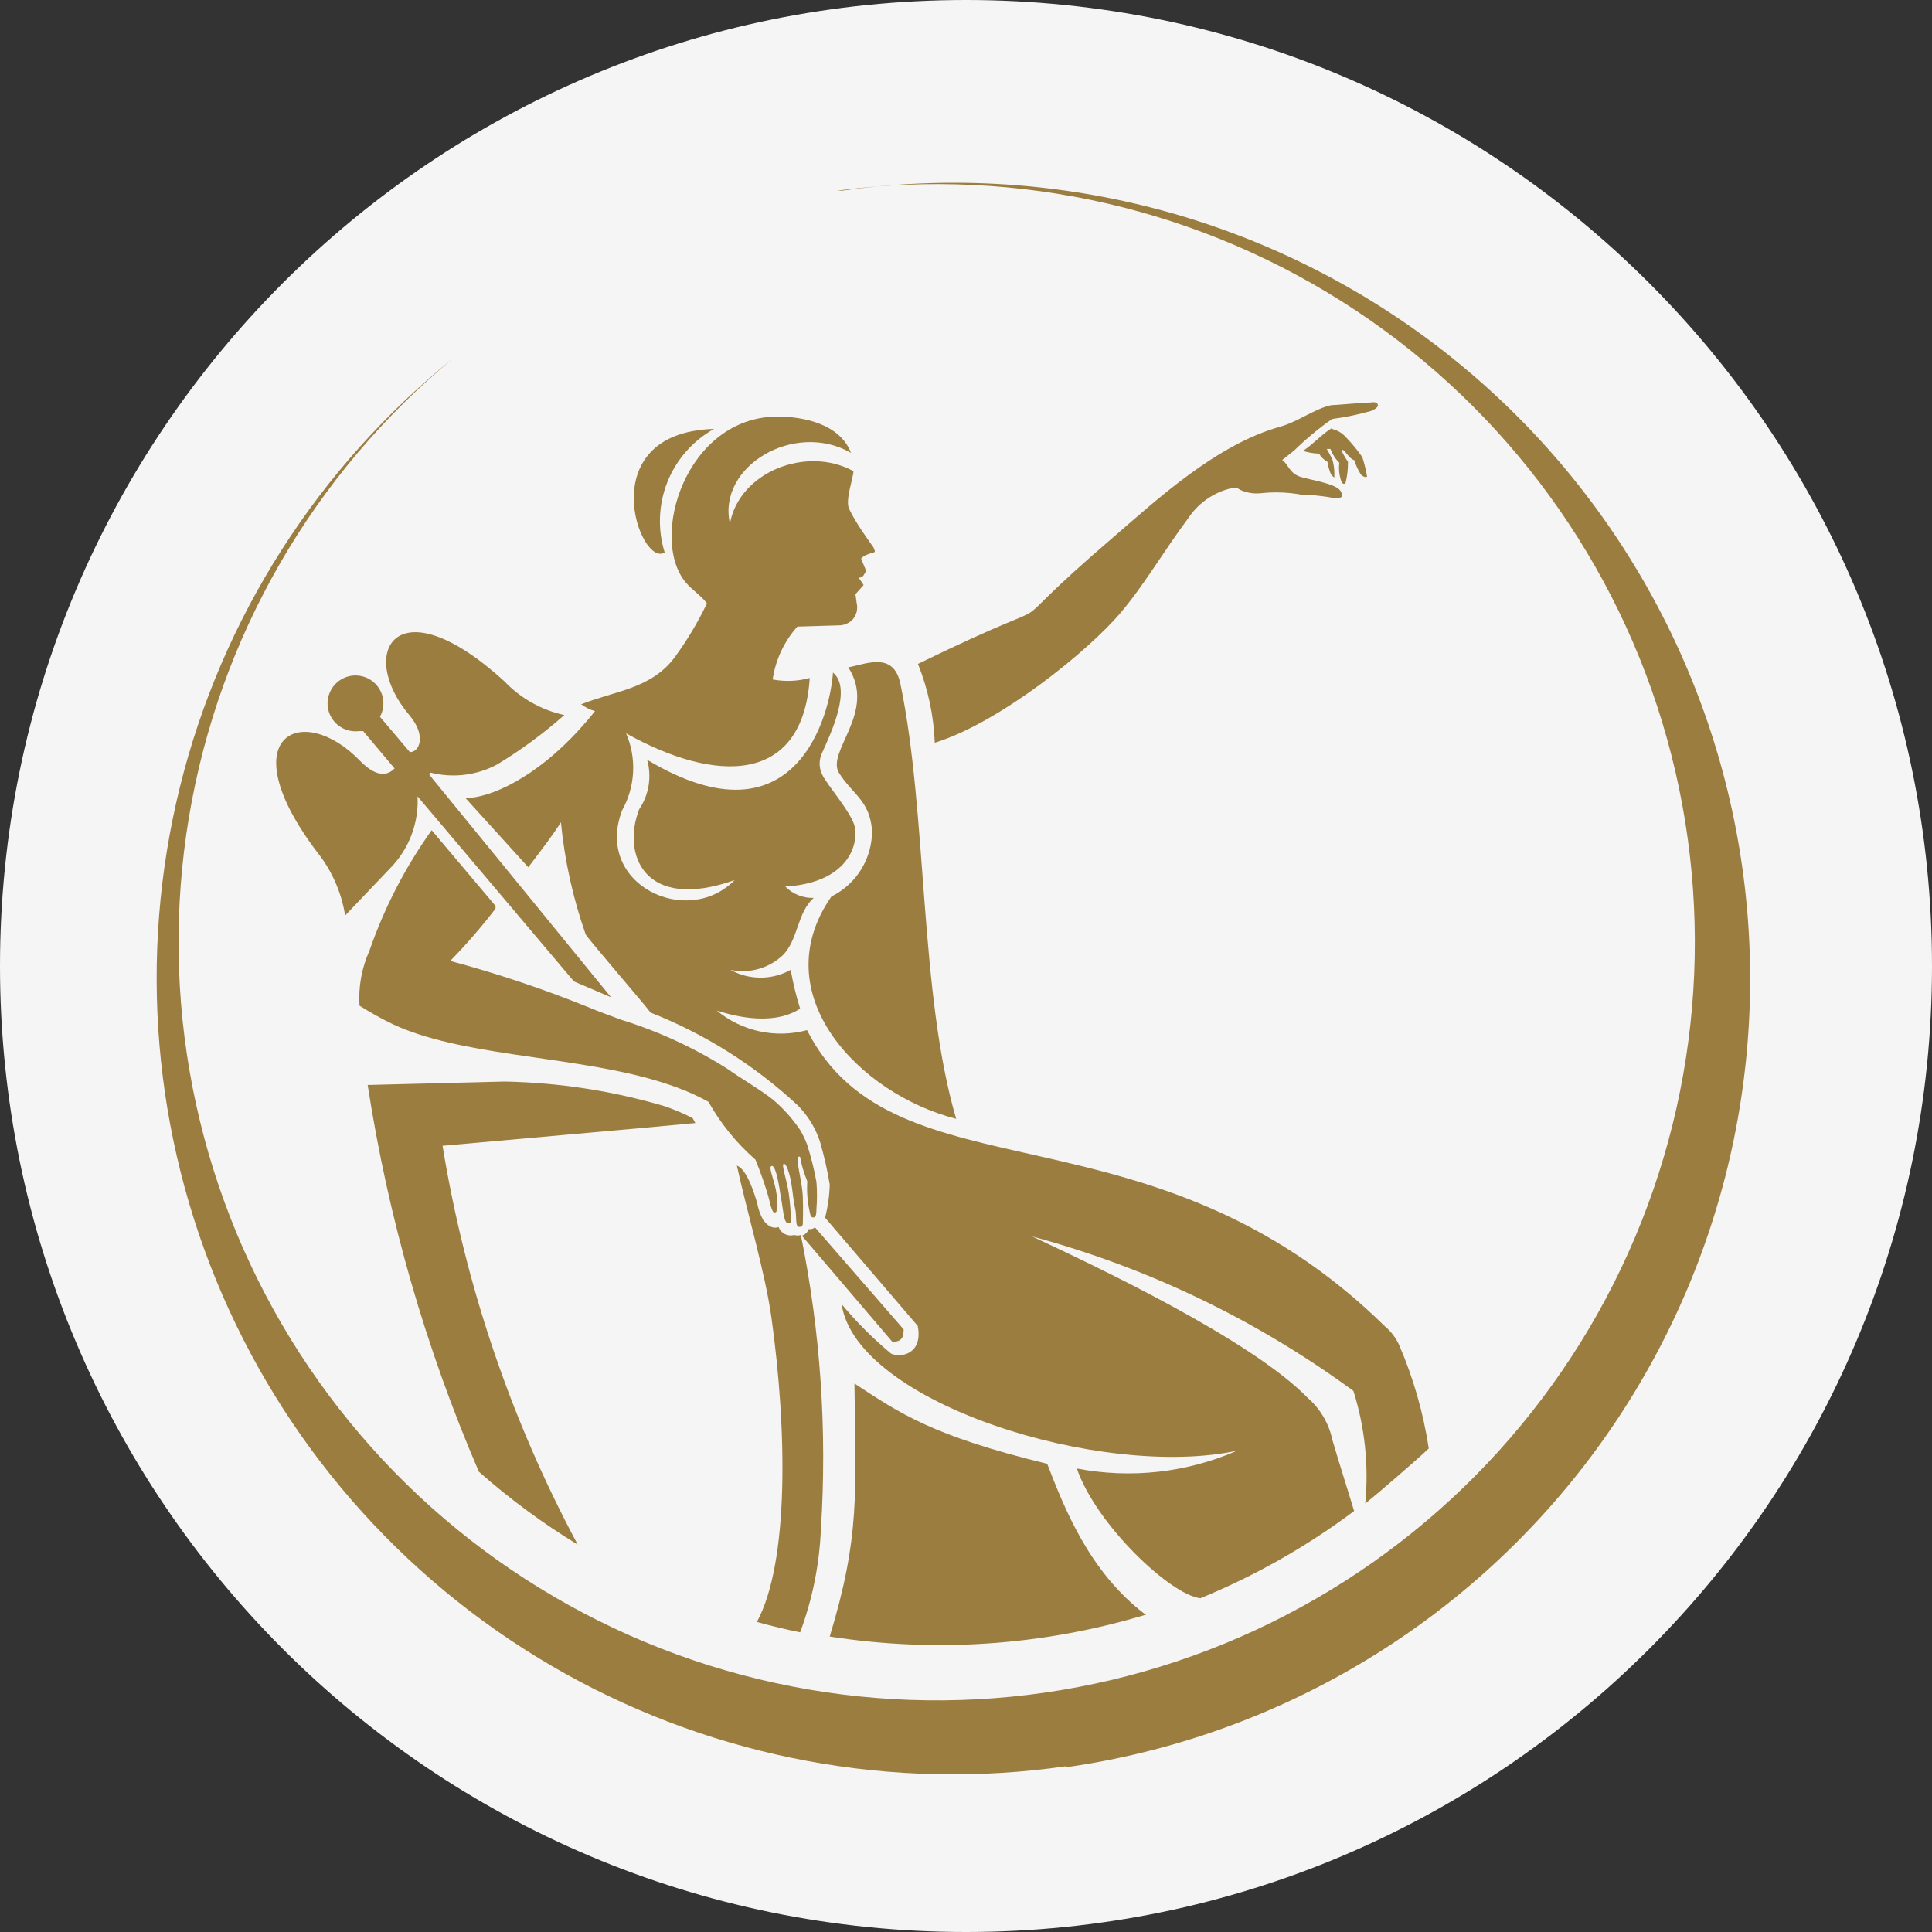 <svg width="74" height="74" viewBox="0 0 74 74" fill="none" xmlns="http://www.w3.org/2000/svg">
<rect x="0" y="0" width="74" height="74" fill="#333333" stroke="none"/>
<g clip-path="url(#clip0_1152_136808)">
<path d="M74 37C74 16.566 57.434 0 37 0C16.566 0 0 16.566 0 37C0 57.434 16.566 74 37 74C57.434 74 74 57.434 74 37Z" fill="#F5F5F5"/>
<path fill-rule="evenodd" clip-rule="evenodd" d="M36.627 42.854C32.907 41.908 29.244 38.074 31.847 34.336C32.322 34.102 32.721 33.737 32.996 33.284C33.271 32.831 33.411 32.31 33.4 31.78C33.295 30.644 32.661 30.436 32.141 29.613C31.62 28.789 33.598 27.275 32.491 25.562C33.182 25.429 34.232 24.946 34.488 26.196C35.529 31.184 35.207 38.055 36.627 42.864V42.854Z" fill="#9C7D40"/>
<path fill-rule="evenodd" clip-rule="evenodd" d="M40.831 67.652C34.213 68.603 27.466 67.352 21.629 64.093C15.792 60.833 11.188 55.746 8.524 49.614C5.861 43.482 5.287 36.645 6.889 30.154C8.492 23.664 12.184 17.88 17.395 13.693C11.995 18.149 8.386 24.407 7.235 31.314C6.083 38.221 7.466 45.311 11.128 51.279C14.791 57.246 20.486 61.69 27.166 63.791C33.846 65.891 41.059 65.508 47.478 62.711C53.897 59.913 59.089 54.891 62.098 48.568C65.107 42.246 65.731 35.049 63.853 28.303C61.975 21.558 57.724 15.717 51.881 11.859C46.038 8 38.998 6.382 32.056 7.304H32.246C36.211 6.74 40.248 6.963 44.127 7.959C48.006 8.956 51.651 10.707 54.853 13.112C58.055 15.517 60.752 18.529 62.791 21.977C64.829 25.424 66.168 29.239 66.731 33.205C67.295 37.169 67.072 41.207 66.076 45.086C65.079 48.965 63.328 52.609 60.923 55.812C58.518 59.014 55.506 61.711 52.058 63.749C48.611 65.787 44.796 67.127 40.831 67.69V67.652Z" fill="#9C7D40"/>
<path fill-rule="evenodd" clip-rule="evenodd" d="M14.554 27.455L15.7 28.808C16.069 28.808 16.334 28.183 15.7 27.417C13.636 25.003 15.179 22.315 19.325 26.101C19.943 26.749 20.74 27.198 21.615 27.388C20.816 28.096 19.954 28.729 19.041 29.281C18.261 29.699 17.353 29.811 16.495 29.594L16.447 29.679L23.404 38.197L21.985 37.592L15.993 30.503C16.019 31.009 15.939 31.516 15.758 31.99C15.577 32.465 15.299 32.896 14.943 33.257L13.22 35.065C13.079 34.178 12.71 33.343 12.15 32.642C8.762 28.165 11.582 26.84 13.797 29.149C14.431 29.793 14.848 29.707 15.113 29.433L13.911 28.004H13.74C13.502 28.032 13.262 27.979 13.057 27.853C12.853 27.728 12.697 27.538 12.613 27.313C12.53 27.088 12.524 26.842 12.598 26.614C12.671 26.386 12.819 26.189 13.018 26.055C13.217 25.921 13.455 25.857 13.694 25.875C13.933 25.892 14.159 25.989 14.336 26.151C14.514 26.312 14.632 26.529 14.671 26.765C14.71 27.002 14.669 27.244 14.554 27.455Z" fill="#9C7D40"/>
<path fill-rule="evenodd" clip-rule="evenodd" d="M34.612 50.918C34.612 51.212 34.546 51.401 34.177 51.392L30.713 47.331C30.774 47.312 30.829 47.278 30.875 47.234C30.921 47.19 30.956 47.136 30.978 47.075C31.02 47.084 31.063 47.082 31.104 47.07C31.145 47.059 31.183 47.038 31.214 47.009L34.612 50.918Z" fill="#9C7D40"/>
<path fill-rule="evenodd" clip-rule="evenodd" d="M18.976 34.809C18.438 35.508 17.86 36.175 17.244 36.806C19.032 37.284 20.79 37.872 22.506 38.566C22.932 38.746 23.358 38.898 23.793 39.059C25.234 39.506 26.609 40.142 27.882 40.952C28.384 41.311 29.113 41.728 29.614 42.125C30.009 42.462 30.356 42.85 30.646 43.28C30.749 43.455 30.838 43.639 30.911 43.829C31.062 44.3 31.182 44.781 31.271 45.268C31.3 45.617 31.3 45.969 31.271 46.318C31.271 46.394 31.271 46.593 31.195 46.621C31.119 46.65 31.081 46.621 31.044 46.545C30.936 46.122 30.894 45.685 30.921 45.249C30.618 44.482 30.684 44.302 30.627 44.302C30.57 44.302 30.57 44.302 30.561 44.359C30.514 44.586 30.731 45.306 30.75 45.836C30.769 46.366 30.75 46.782 30.75 46.886C30.75 46.99 30.551 47.066 30.514 46.886C30.476 46.706 30.514 46.536 30.447 46.243C30.381 45.949 30.362 45.618 30.305 45.296C30.248 44.974 30.125 44.558 30.021 44.577C29.917 44.596 30.135 45.182 30.211 45.703C30.262 46.061 30.29 46.421 30.296 46.782C30.296 46.782 30.296 46.858 30.201 46.858C30.107 46.858 30.059 46.725 30.031 46.602C30.002 46.479 29.955 46.082 29.889 45.731C29.804 45.145 29.681 44.605 29.548 44.662C29.416 44.719 29.681 45.23 29.747 45.75C29.77 45.949 29.77 46.149 29.747 46.347C29.747 46.394 29.747 46.441 29.652 46.441C29.558 46.441 29.463 45.94 29.435 45.845C29.293 45.36 29.126 44.883 28.933 44.416C28.212 43.785 27.604 43.036 27.135 42.201C26.74 41.983 26.328 41.796 25.904 41.643C25.488 41.491 25.081 41.368 24.655 41.255C21.493 40.431 17.603 40.412 15.067 39.239C14.621 39.025 14.188 38.784 13.77 38.519C13.723 37.798 13.853 37.077 14.149 36.418C14.719 34.772 15.522 33.217 16.534 31.799L18.985 34.705L18.976 34.809Z" fill="#9C7D40"/>
<path fill-rule="evenodd" clip-rule="evenodd" d="M43.84 61.86C39.932 63.031 35.812 63.312 31.781 62.683C32.946 58.831 32.775 57.222 32.728 52.991C34.469 54.136 35.709 54.998 40.11 56.067C40.764 57.752 41.719 60.222 43.897 61.86H43.84Z" fill="#9C7D40"/>
<path fill-rule="evenodd" clip-rule="evenodd" d="M22.25 26.981C23.538 26.461 24.929 26.394 25.837 25.183C26.315 24.533 26.73 23.839 27.077 23.11C26.86 22.817 26.5 22.59 26.263 22.306C24.853 20.611 26.263 15.992 29.756 15.955C30.826 15.955 32.179 16.258 32.595 17.346C30.437 16.106 27.465 17.857 27.958 20.053C28.317 18.075 30.892 17.062 32.69 18.046C32.69 18.283 32.368 19.154 32.52 19.485C32.775 20.024 33.239 20.659 33.466 20.98C33.466 21.037 33.561 21.132 33.466 21.16C33.372 21.189 33.078 21.255 32.983 21.397L33.182 21.88C33.088 21.965 33.097 22.126 32.889 22.126C32.955 22.23 33.021 22.306 33.078 22.41L32.766 22.76L32.813 23.101C32.84 23.212 32.839 23.327 32.811 23.438C32.783 23.548 32.729 23.65 32.652 23.735C32.582 23.806 32.498 23.862 32.405 23.9C32.312 23.937 32.213 23.955 32.113 23.953L30.541 24C30.034 24.567 29.705 25.272 29.595 26.025C30.067 26.114 30.552 26.095 31.015 25.968C30.75 30.076 27.399 30.001 23.982 28.089C24.184 28.558 24.275 29.068 24.249 29.578C24.222 30.088 24.08 30.586 23.831 31.032C22.742 33.872 26.32 35.566 28.137 33.711C24.654 34.941 23.812 32.698 24.484 30.994C24.669 30.72 24.792 30.408 24.844 30.081C24.896 29.754 24.877 29.42 24.787 29.101C30.532 32.547 31.81 27.284 31.904 25.76C32.643 26.366 31.829 28.079 31.488 28.836C31.426 28.965 31.394 29.106 31.394 29.248C31.394 29.391 31.426 29.532 31.488 29.66C31.64 30.02 32.671 31.184 32.747 31.704C32.88 32.584 32.255 33.834 30.078 33.957C30.22 34.1 30.389 34.213 30.577 34.288C30.764 34.363 30.965 34.399 31.166 34.392C30.532 34.96 30.579 35.964 30.002 36.569C29.738 36.824 29.414 37.01 29.061 37.111C28.708 37.211 28.336 37.224 27.977 37.147C28.33 37.343 28.727 37.446 29.131 37.446C29.535 37.446 29.933 37.343 30.286 37.147C30.374 37.649 30.494 38.146 30.646 38.633C29.5 39.38 27.806 38.813 27.456 38.708C27.93 39.1 28.491 39.372 29.093 39.502C29.694 39.632 30.317 39.616 30.911 39.456C34.271 46.082 44.048 41.955 53.059 50.814C53.285 51.005 53.467 51.245 53.589 51.514C54.136 52.782 54.518 54.115 54.725 55.48C54.289 55.897 52.765 57.212 52.292 57.591C52.432 56.136 52.278 54.669 51.838 53.275C48.137 50.559 43.965 48.553 39.533 47.359C41.928 48.476 47.9 51.297 50.087 53.54C50.569 53.959 50.901 54.524 51.033 55.149C51.308 56.096 51.592 56.966 51.866 57.875C50.053 59.233 48.074 60.355 45.979 61.216C44.815 61.084 41.975 58.377 41.246 56.247C43.313 56.645 45.451 56.407 47.38 55.566C42.212 56.673 32.794 53.739 32.236 49.953C32.808 50.64 33.442 51.273 34.129 51.846C34.526 52.026 35.359 51.846 35.151 50.786L31.602 46.64C31.709 46.225 31.77 45.8 31.781 45.372C31.691 44.822 31.567 44.279 31.412 43.744C31.242 43.212 30.947 42.728 30.551 42.334C28.912 40.809 27.002 39.605 24.919 38.784C24.758 38.547 22.449 35.878 22.43 35.784C21.945 34.397 21.627 32.958 21.484 31.496C21.152 32.017 20.821 32.443 20.234 33.219L17.83 30.569C18.777 30.569 20.518 29.783 22.184 27.947C22.383 27.729 22.591 27.492 22.79 27.237C22.608 27.188 22.438 27.104 22.288 26.991L22.25 26.981ZM27.352 16.428C26.541 16.879 25.91 17.596 25.565 18.458C25.221 19.32 25.183 20.274 25.459 21.16C24.512 21.776 22.619 16.57 27.352 16.428Z" fill="#9C7D40"/>
<path fill-rule="evenodd" clip-rule="evenodd" d="M52.547 15.406C52.661 15.406 52.755 15.406 52.775 15.51C52.794 15.614 52.595 15.709 52.529 15.737C52.035 15.878 51.532 15.982 51.023 16.049C50.508 16.409 50.024 16.811 49.575 17.251L49.111 17.62C49.348 17.772 49.377 18.141 49.84 18.273C50.304 18.406 51.166 18.529 51.345 18.804C51.525 19.078 51.27 19.116 51.042 19.069C50.815 19.021 50.541 18.993 50.285 18.965H49.935C49.772 18.931 49.608 18.905 49.443 18.889C49.069 18.849 48.691 18.849 48.316 18.889C48.056 18.92 47.792 18.884 47.55 18.785C47.379 18.709 47.417 18.633 47.02 18.737C46.404 18.918 45.871 19.31 45.515 19.845C44.568 21.113 43.83 22.4 42.921 23.47C41.681 24.937 38.293 27.682 35.804 28.448C35.764 27.412 35.546 26.391 35.16 25.429C41.937 22.126 37.328 25.126 42.732 20.498C44.284 19.163 46.603 17.015 49.036 16.343C49.717 16.153 50.38 15.642 50.995 15.519C51.166 15.519 52.103 15.425 52.538 15.415L52.547 15.406Z" fill="#9C7D40"/>
<path fill-rule="evenodd" clip-rule="evenodd" d="M51.005 16.428C51.097 16.448 51.186 16.48 51.27 16.523C51.386 16.585 51.488 16.668 51.573 16.769C51.794 16.999 51.996 17.246 52.179 17.507C52.257 17.745 52.317 17.988 52.359 18.236C52.359 18.33 52.16 18.236 52.122 18.169C52.015 18.002 51.932 17.82 51.876 17.63C51.639 17.545 51.535 17.251 51.422 17.232C51.308 17.213 51.611 17.658 51.63 17.687C51.635 17.964 51.603 18.241 51.535 18.51C51.45 18.567 51.403 18.51 51.365 18.406C51.294 18.186 51.271 17.954 51.299 17.725C51.147 17.576 51.031 17.394 50.958 17.195H50.816C50.892 17.308 50.958 17.46 51.034 17.602C51.083 17.777 51.109 17.959 51.109 18.141C51.109 18.188 51.109 18.264 51.109 18.283C51.109 18.302 50.996 18.207 50.977 18.16C50.912 18.009 50.868 17.85 50.844 17.687C50.709 17.616 50.597 17.507 50.523 17.374C50.313 17.37 50.106 17.335 49.907 17.27C50.286 17.024 50.636 16.627 51.024 16.39L51.005 16.428Z" fill="#9C7D40"/>
<path fill-rule="evenodd" clip-rule="evenodd" d="M30.647 62.522C30.088 62.409 29.539 62.276 28.99 62.125C30.23 59.844 30.145 54.761 29.549 50.474C29.312 48.76 28.602 46.385 28.224 44.643C28.612 44.794 28.886 45.694 29 46.072C29.041 46.305 29.121 46.529 29.236 46.735C29.473 47.047 29.681 47.047 29.823 47C29.866 47.116 29.951 47.212 30.062 47.268C30.173 47.324 30.3 47.337 30.42 47.303C30.503 47.33 30.592 47.33 30.675 47.303C31.427 51.01 31.685 54.801 31.442 58.575C31.386 59.925 31.118 61.257 30.647 62.522ZM18.342 56.37C16.302 51.633 14.87 46.655 14.083 41.557L19.336 41.425C21.41 41.466 23.47 41.784 25.46 42.371C25.827 42.498 26.184 42.649 26.529 42.826L26.634 43.015C24.665 43.204 19.45 43.659 16.951 43.886C17.822 49.229 19.572 54.391 22.128 59.162C20.786 58.346 19.519 57.411 18.342 56.37Z" fill="#9C7D40"/>
</g>
<defs>
<clipPath id="clip0_1152_136808">
<rect width="74" height="74" fill="white"/>
</clipPath>
</defs>
</svg>
